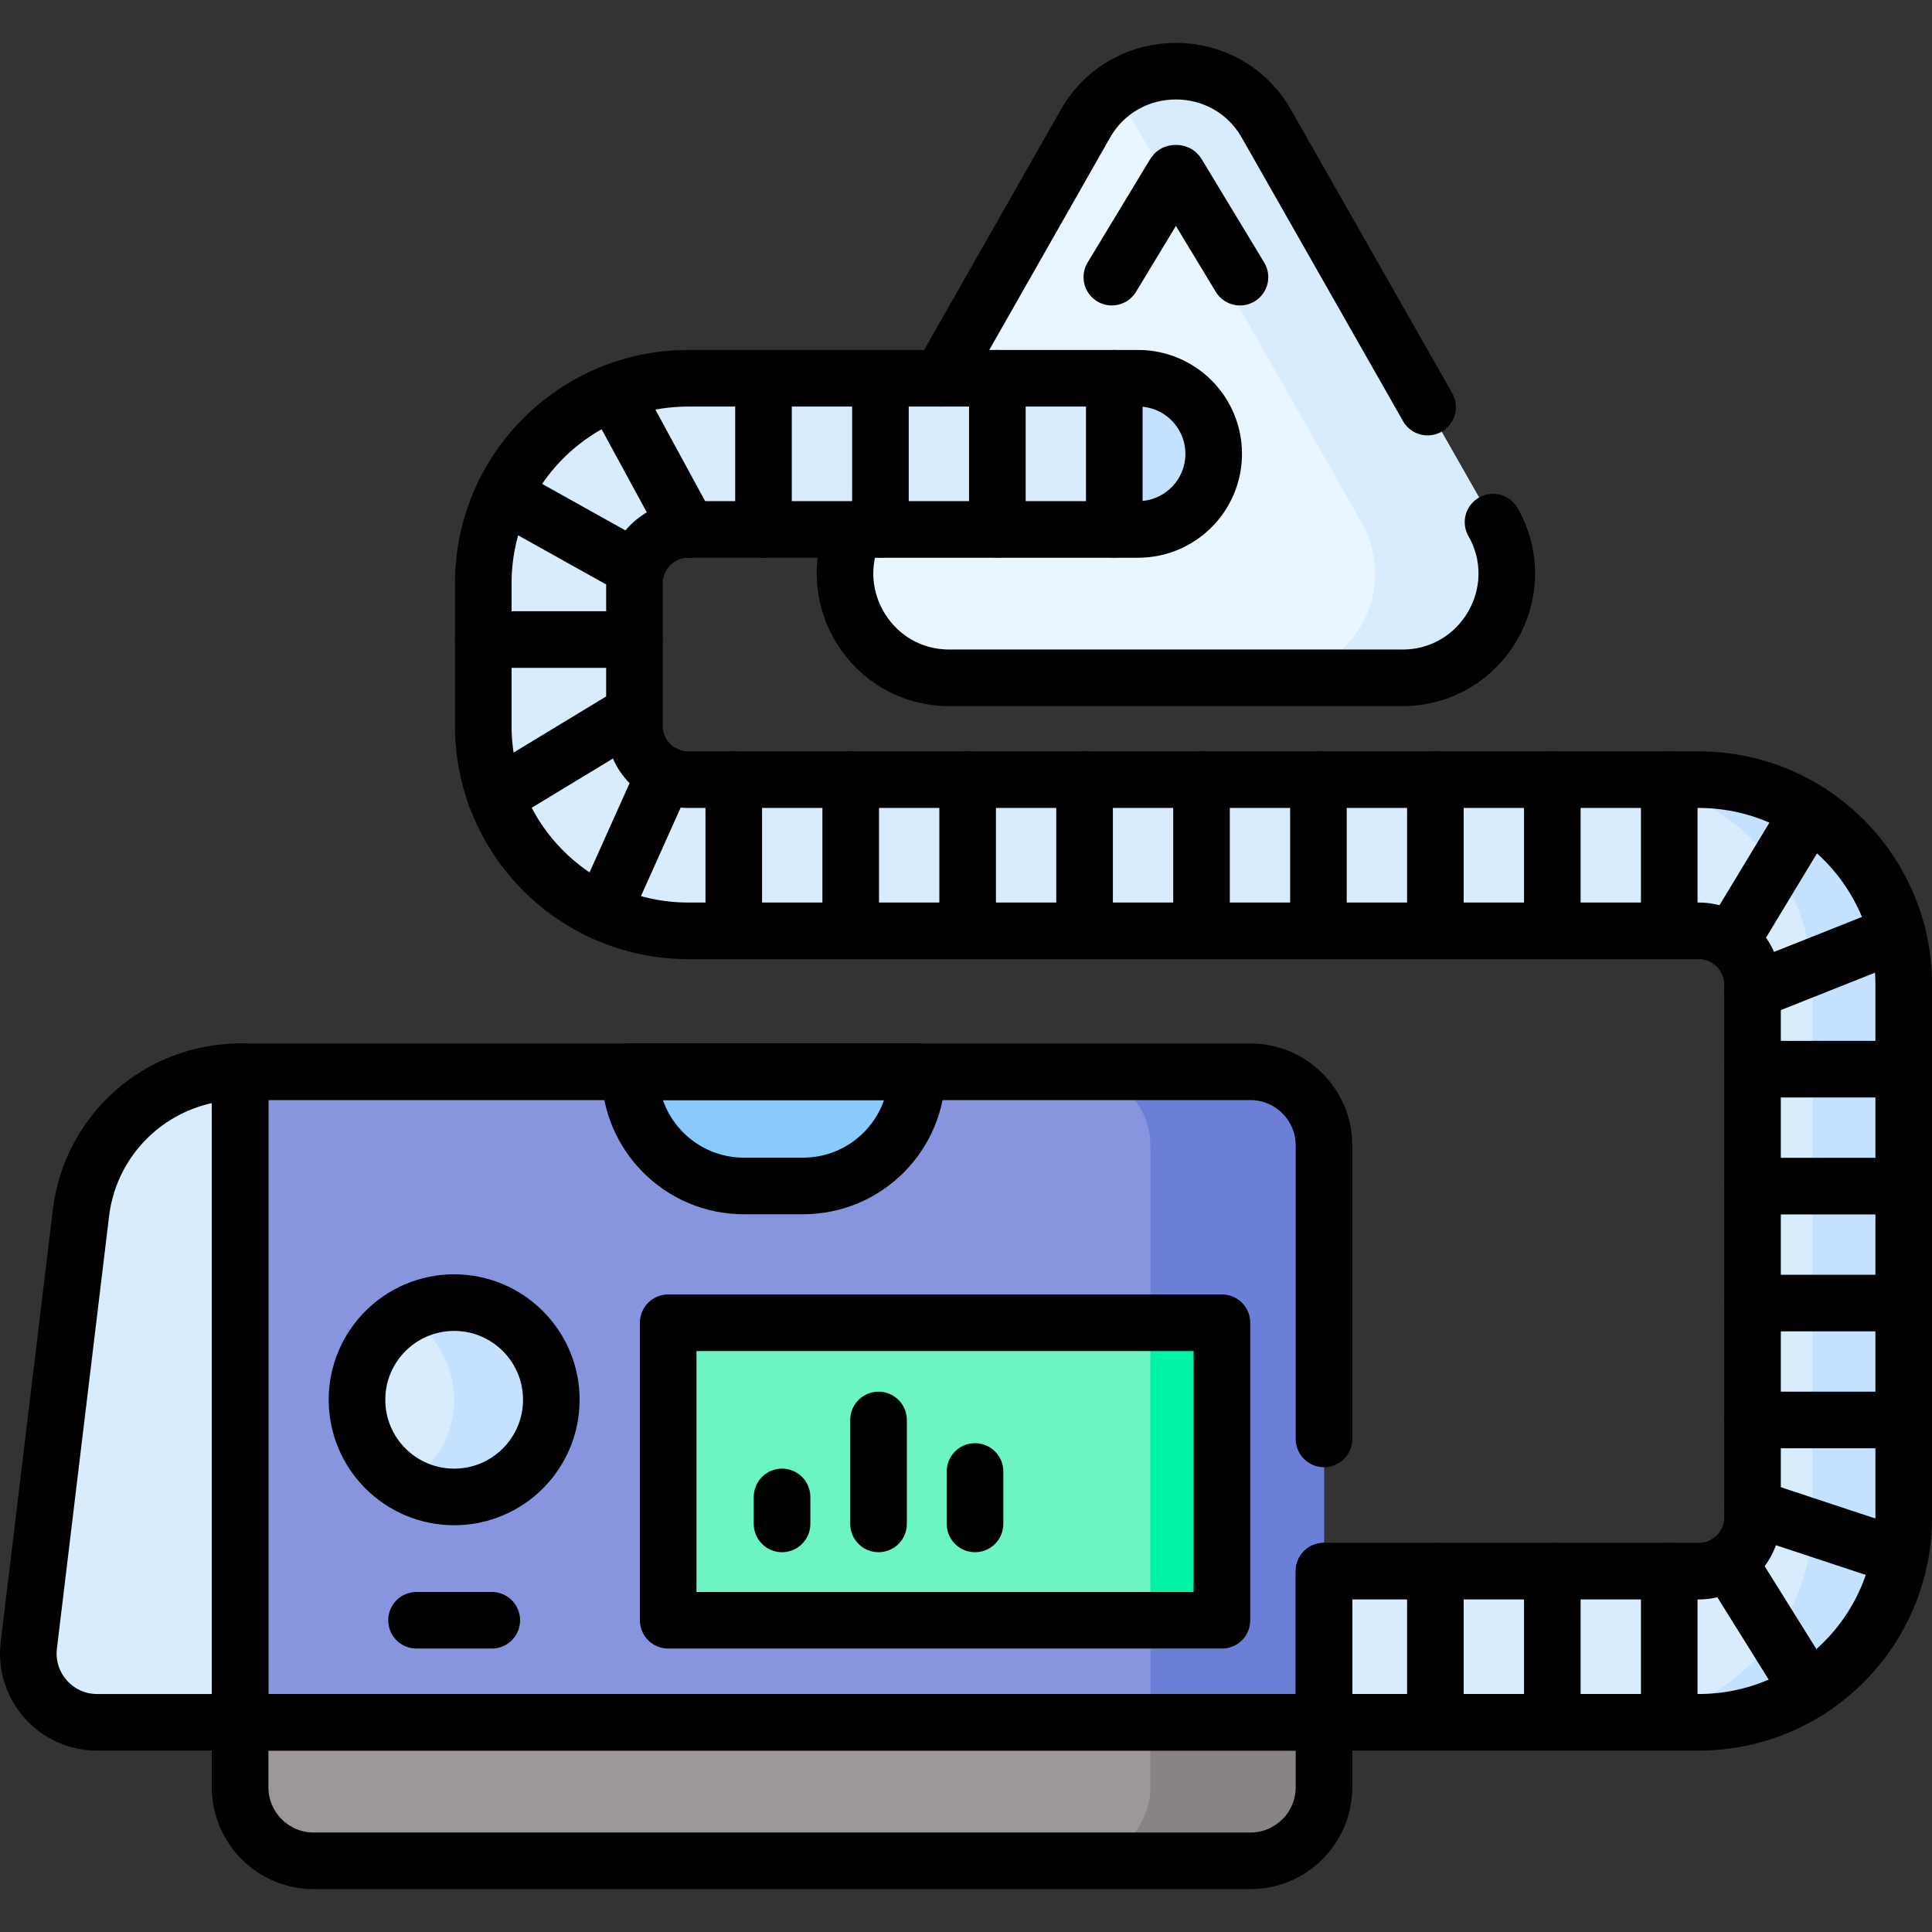 <svg version="1.1" id="Layer_1" xmlns="http://www.w3.org/2000/svg" xmlns:xlink="http://www.w3.org/1999/xlink" x="0px" y="0px" viewBox="0 0 512 512" style="enable-background:new 0 0 512 512;" xml:space="preserve">
<rect x="0" y="0" width="512" height="512" fill="#333333" stroke="none"/>
<g>
	<g>
		<path style="fill:#8795DE;" d="M63.632,456.428h287.24V303.553c0-10.78-8.739-19.519-19.519-19.519H63.632V456.428z"/>
		<path style="fill:#6C7FD8;" d="M331.353,284.034h-46.013c10.78,0,19.519,8.739,19.519,19.519v152.875h46.013V303.553&#10;&#9;&#9;&#9;C350.872,292.773,342.133,284.034,331.353,284.034z"/>
		
			<rect x="211.032" y="316.588" transform="matrix(4.489546e-11 1 -1 4.489546e-11 640.417 139.508)" style="fill:#6CF5C2;" width="78.845" height="146.75"/>
		<rect x="304.859" y="350.54" style="fill:#00F2A6;" width="18.97" height="78.845"/>
		<path style="fill:#9E9797;" d="M63.632,456.428h287.24v17.194c0,10.78-8.739,19.519-19.519,19.519H83.151&#10;&#9;&#9;&#9;c-10.78,0-19.519-8.739-19.519-19.519V456.428z"/>
		<path style="fill:#898383;" d="M304.859,456.428v17.194c0,10.78-8.739,19.519-19.519,19.519h46.013&#10;&#9;&#9;&#9;c10.78,0,19.519-8.739,19.519-19.519v-17.194H304.859z"/>
		<path style="fill:#D8ECFE;" d="M63.632,284.034L63.632,284.034c-21.494,0-39.601,16.054-42.175,37.393L7.634,436.014&#10;&#9;&#9;&#9;c-1.31,10.855,7.165,20.414,18.099,20.414h37.899V284.034z"/>
		<path style="fill:#8AC9FE;" d="M243.027,284.034h-76.098v0.048c0,16.684,13.525,30.209,30.209,30.209h15.68&#10;&#9;&#9;&#9;c16.684,0,30.209-13.525,30.209-30.209V284.034z"/>
		<path style="fill:#EAF6FF;" d="M371.673,179.626H251.577c-21.172,0-34.463-22.852-23.994-41.255l60.048-105.558&#10;&#9;&#9;&#9;c10.585-18.607,37.404-18.607,47.989,0l60.048,105.558C406.136,156.774,392.845,179.626,371.673,179.626z"/>
		<path style="fill:#D8ECFE;" d="M395.667,138.371L335.619,32.814c-8.811-15.489-28.864-18.072-41.445-7.774&#10;&#9;&#9;&#9;c2.533,2.073,4.77,4.656,6.543,7.774l60.048,105.557c10.469,18.403-2.822,41.255-23.994,41.255h34.902&#10;&#9;&#9;&#9;C392.845,179.626,406.136,156.774,395.667,138.371z"/>
		<circle style="fill:#D8ECFE;" cx="120.356" cy="370.956" r="25.747"/>
		<path style="fill:#C4E2FF;" d="M120.356,345.209c-4.691,0-9.086,1.261-12.873,3.453c7.693,4.452,12.873,12.766,12.873,22.294&#10;&#9;&#9;&#9;s-5.18,17.842-12.873,22.294c3.788,2.192,8.182,3.453,12.873,3.453c14.22,0,25.747-11.527,25.747-25.747&#10;&#9;&#9;&#9;S134.576,345.209,120.356,345.209z"/>
		<g>
			<path style="fill:#D8ECFE;" d="M450.166,456.428h-99.294v-40.064h99.294c7.881,0,14.27-6.389,14.27-14.27V260.95&#10;&#9;&#9;&#9;&#9;c0-7.881-6.389-14.27-14.27-14.27H182.407c-30.007,0-54.333-24.326-54.333-54.333v-37.771c0-30.007,24.326-54.333,54.333-54.333&#10;&#9;&#9;&#9;&#9;h119.202c11.063,0,20.032,8.969,20.032,20.032v0c0,11.063-8.969,20.032-20.032,20.032H182.407&#10;&#9;&#9;&#9;&#9;c-7.881,0-14.269,6.389-14.269,14.269v37.77c0,7.881,6.389,14.27,14.27,14.27h267.759c30.008,0,54.334,24.326,54.334,54.334&#10;&#9;&#9;&#9;&#9;v141.145C504.5,432.102,480.174,456.428,450.166,456.428z"/>
		</g>
		<g>
			<g>
				<path style="fill:#C4E2FF;" d="M321.64,120.279c0,5.53-2.24,10.54-5.87,14.16c-3.62,3.63-8.63,5.87-14.16,5.87h-24.17&#10;&#9;&#9;&#9;&#9;&#9;c5.53,0,10.54-2.24,14.16-5.87c3.63-3.62,5.87-8.63,5.87-14.16c0-11.07-8.97-20.04-20.03-20.04h24.17&#10;&#9;&#9;&#9;&#9;&#9;C312.67,100.239,321.64,109.209,321.64,120.279z"/>
				<path style="fill:#C4E2FF;" d="M504.5,260.949v141.15c0,30-24.33,54.33-54.33,54.33H426c30,0,54.33-24.33,54.33-54.33v-141.15&#10;&#9;&#9;&#9;&#9;&#9;c0-30.01-24.33-54.33-54.33-54.33h24.17C480.17,206.619,504.5,230.939,504.5,260.949z"/>
			</g>
		</g>
	</g>
	<g>
		<path style="fill:none;stroke:#000000;stroke-width:15;stroke-linecap:round;stroke-linejoin:round;stroke-miterlimit:10;" d="&#10;&#9;&#9;&#9;M350.872,381.328v-77.775c0-10.78-8.739-19.519-19.519-19.519H63.632v172.394h287.24v-40.064"/>
		
			<rect x="211.032" y="316.588" transform="matrix(4.489546e-11 1 -1 4.489546e-11 640.417 139.508)" style="fill:none;stroke:#000000;stroke-width:15;stroke-linecap:round;stroke-linejoin:round;stroke-miterlimit:10;" width="78.845" height="146.75"/>
		<path style="fill:none;stroke:#000000;stroke-width:15;stroke-linecap:round;stroke-linejoin:round;stroke-miterlimit:10;" d="&#10;&#9;&#9;&#9;M63.632,456.428h287.24v17.194c0,10.78-8.739,19.519-19.519,19.519H83.151c-10.78,0-19.519-8.739-19.519-19.519V456.428z"/>
		<path style="fill:none;stroke:#000000;stroke-width:15;stroke-linecap:round;stroke-linejoin:round;stroke-miterlimit:10;" d="&#10;&#9;&#9;&#9;M63.632,284.034L63.632,284.034c-21.494,0-39.601,16.054-42.175,37.393L7.634,436.014c-1.31,10.855,7.165,20.414,18.099,20.414&#10;&#9;&#9;&#9;h37.899V284.034z"/>
		<path style="fill:none;stroke:#000000;stroke-width:15;stroke-linecap:round;stroke-linejoin:round;stroke-miterlimit:10;" d="&#10;&#9;&#9;&#9;M243.027,284.034h-76.098v0.048c0,16.684,13.525,30.209,30.209,30.209h15.68c16.684,0,30.209-13.525,30.209-30.209V284.034z"/>
		
			<circle style="fill:none;stroke:#000000;stroke-width:15;stroke-linecap:round;stroke-linejoin:round;stroke-miterlimit:10;" cx="120.356" cy="370.956" r="25.747"/>
		
			<line style="fill:none;stroke:#000000;stroke-width:15;stroke-linecap:round;stroke-linejoin:round;stroke-miterlimit:10;" x1="130.326" y1="429.385" x2="110.386" y2="429.385"/>
		<g>
			<path style="fill:none;stroke:#000000;stroke-width:15;stroke-linecap:round;stroke-linejoin:round;stroke-miterlimit:10;" d="&#10;&#9;&#9;&#9;&#9;M450.166,456.428h-99.294v-40.064h99.294c7.881,0,14.27-6.389,14.27-14.27V260.95c0-7.881-6.389-14.27-14.27-14.27H182.407&#10;&#9;&#9;&#9;&#9;c-30.007,0-54.333-24.326-54.333-54.333v-37.771c0-30.007,24.326-54.333,54.333-54.333h119.202&#10;&#9;&#9;&#9;&#9;c11.063,0,20.032,8.969,20.032,20.032v0c0,11.063-8.969,20.032-20.032,20.032H182.407c-7.881,0-14.269,6.389-14.269,14.269v37.77&#10;&#9;&#9;&#9;&#9;c0,7.881,6.389,14.27,14.27,14.27h267.759c30.008,0,54.334,24.326,54.334,54.334v141.145&#10;&#9;&#9;&#9;&#9;C504.5,432.102,480.174,456.428,450.166,456.428z"/>
		</g>
		<path style="fill:none;stroke:#000000;stroke-width:15;stroke-linecap:round;stroke-linejoin:round;stroke-miterlimit:10;" d="&#10;&#9;&#9;&#9;M395.67,138.369c10.47,18.4-2.82,41.26-24,41.26H251.58c-20.44,0-33.53-21.29-25.01-39.32"/>
		<path style="fill:none;stroke:#000000;stroke-width:15;stroke-linecap:round;stroke-linejoin:round;stroke-miterlimit:10;" d="&#10;&#9;&#9;&#9;M249.27,100.239l38.36-67.43c10.59-18.6,37.4-18.6,47.99,0l42.708,75.075"/>
		<path style="fill:none;stroke:#000000;stroke-width:15;stroke-linecap:round;stroke-linejoin:round;stroke-miterlimit:10;" d="&#10;&#9;&#9;&#9;M294.65,73.447l16.491-27.265c0.08-0.14,0.14-0.21,0.16-0.23c0,0,0.13-0.05,0.32-0.05c0.2,0,0.321,0.05,0.341,0.06&#10;&#9;&#9;&#9;c0.01,0.01,0.07,0.08,0.15,0.22l16.491,27.265"/>
		<g>
			
				<line style="fill:none;stroke:#000000;stroke-width:15;stroke-linecap:round;stroke-linejoin:round;stroke-miterlimit:10;" x1="464.48" y1="376.309" x2="504.5" y2="376.309"/>
			
				<line style="fill:none;stroke:#000000;stroke-width:15;stroke-linecap:round;stroke-linejoin:round;stroke-miterlimit:10;" x1="464.48" y1="345.32" x2="504.5" y2="345.32"/>
			
				<line style="fill:none;stroke:#000000;stroke-width:15;stroke-linecap:round;stroke-linejoin:round;stroke-miterlimit:10;" x1="464.48" y1="314.332" x2="504.5" y2="314.332"/>
			
				<line style="fill:none;stroke:#000000;stroke-width:15;stroke-linecap:round;stroke-linejoin:round;stroke-miterlimit:10;" x1="464.48" y1="283.343" x2="504.5" y2="283.343"/>
		</g>
		<g>
			
				<line style="fill:none;stroke:#000000;stroke-width:15;stroke-linecap:round;stroke-linejoin:round;stroke-miterlimit:10;" x1="442.367" y1="246.626" x2="442.367" y2="206.606"/>
			
				<line style="fill:none;stroke:#000000;stroke-width:15;stroke-linecap:round;stroke-linejoin:round;stroke-miterlimit:10;" x1="411.378" y1="246.626" x2="411.378" y2="206.606"/>
			
				<line style="fill:none;stroke:#000000;stroke-width:15;stroke-linecap:round;stroke-linejoin:round;stroke-miterlimit:10;" x1="380.389" y1="246.626" x2="380.389" y2="206.606"/>
			
				<line style="fill:none;stroke:#000000;stroke-width:15;stroke-linecap:round;stroke-linejoin:round;stroke-miterlimit:10;" x1="349.4" y1="246.626" x2="349.4" y2="206.606"/>
			
				<line style="fill:none;stroke:#000000;stroke-width:15;stroke-linecap:round;stroke-linejoin:round;stroke-miterlimit:10;" x1="318.412" y1="246.626" x2="318.411" y2="206.606"/>
			
				<line style="fill:none;stroke:#000000;stroke-width:15;stroke-linecap:round;stroke-linejoin:round;stroke-miterlimit:10;" x1="287.423" y1="246.626" x2="287.423" y2="206.606"/>
			
				<line style="fill:none;stroke:#000000;stroke-width:15;stroke-linecap:round;stroke-linejoin:round;stroke-miterlimit:10;" x1="256.434" y1="246.626" x2="256.434" y2="206.606"/>
			
				<line style="fill:none;stroke:#000000;stroke-width:15;stroke-linecap:round;stroke-linejoin:round;stroke-miterlimit:10;" x1="225.445" y1="246.626" x2="225.445" y2="206.606"/>
			
				<line style="fill:none;stroke:#000000;stroke-width:15;stroke-linecap:round;stroke-linejoin:round;stroke-miterlimit:10;" x1="194.456" y1="246.626" x2="194.456" y2="206.606"/>
		</g>
		<g>
			
				<line style="fill:none;stroke:#000000;stroke-width:15;stroke-linecap:round;stroke-linejoin:round;stroke-miterlimit:10;" x1="442.367" y1="456.428" x2="442.367" y2="416.408"/>
			
				<line style="fill:none;stroke:#000000;stroke-width:15;stroke-linecap:round;stroke-linejoin:round;stroke-miterlimit:10;" x1="411.378" y1="456.428" x2="411.378" y2="416.408"/>
			
				<line style="fill:none;stroke:#000000;stroke-width:15;stroke-linecap:round;stroke-linejoin:round;stroke-miterlimit:10;" x1="380.389" y1="456.428" x2="380.389" y2="416.408"/>
		</g>
		<g>
			
				<line style="fill:none;stroke:#000000;stroke-width:15;stroke-linecap:round;stroke-linejoin:round;stroke-miterlimit:10;" x1="295.298" y1="140.264" x2="295.298" y2="100.244"/>
			
				<line style="fill:none;stroke:#000000;stroke-width:15;stroke-linecap:round;stroke-linejoin:round;stroke-miterlimit:10;" x1="264.31" y1="140.264" x2="264.31" y2="100.244"/>
			
				<line style="fill:none;stroke:#000000;stroke-width:15;stroke-linecap:round;stroke-linejoin:round;stroke-miterlimit:10;" x1="233.321" y1="140.264" x2="233.321" y2="100.244"/>
			
				<line style="fill:none;stroke:#000000;stroke-width:15;stroke-linecap:round;stroke-linejoin:round;stroke-miterlimit:10;" x1="202.332" y1="140.264" x2="202.332" y2="100.244"/>
		</g>
		
			<line style="fill:none;stroke:#000000;stroke-width:15;stroke-linecap:round;stroke-linejoin:round;stroke-miterlimit:10;" x1="458.121" y1="413.942" x2="479.33" y2="447.945"/>
		
			<line style="fill:none;stroke:#000000;stroke-width:15;stroke-linecap:round;stroke-linejoin:round;stroke-miterlimit:10;" x1="464.48" y1="399.561" x2="503.507" y2="412.465"/>
		
			<line style="fill:none;stroke:#000000;stroke-width:15;stroke-linecap:round;stroke-linejoin:round;stroke-miterlimit:10;" x1="464.436" y1="262.596" x2="502.787" y2="247.36"/>
		
			<line style="fill:none;stroke:#000000;stroke-width:15;stroke-linecap:round;stroke-linejoin:round;stroke-miterlimit:10;" x1="479.407" y1="215.148" x2="458.653" y2="249.478"/>
		
			<line style="fill:none;stroke:#000000;stroke-width:15;stroke-linecap:round;stroke-linejoin:round;stroke-miterlimit:10;" x1="176.138" y1="205.166" x2="159.732" y2="241.733"/>
		
			<line style="fill:none;stroke:#000000;stroke-width:15;stroke-linecap:round;stroke-linejoin:round;stroke-miterlimit:10;" x1="131.385" y1="211.065" x2="167.935" y2="188.917"/>
		
			<line style="fill:none;stroke:#000000;stroke-width:15;stroke-linecap:round;stroke-linejoin:round;stroke-miterlimit:10;" x1="168.138" y1="169.486" x2="128.074" y2="169.486"/>
		
			<line style="fill:none;stroke:#000000;stroke-width:15;stroke-linecap:round;stroke-linejoin:round;stroke-miterlimit:10;" x1="168.655" y1="150.773" x2="133.396" y2="131.097"/>
		
			<line style="fill:none;stroke:#000000;stroke-width:15;stroke-linecap:round;stroke-linejoin:round;stroke-miterlimit:10;" x1="182.407" y1="140.308" x2="162.643" y2="103.951"/>
		
			<line style="fill:none;stroke:#000000;stroke-width:15;stroke-linecap:round;stroke-linejoin:round;stroke-miterlimit:10;" x1="207.252" y1="396.703" x2="207.252" y2="403.847"/>
		
			<line style="fill:none;stroke:#000000;stroke-width:15;stroke-linecap:round;stroke-linejoin:round;stroke-miterlimit:10;" x1="232.822" y1="376.309" x2="232.822" y2="403.847"/>
		
			<line style="fill:none;stroke:#000000;stroke-width:15;stroke-linecap:round;stroke-linejoin:round;stroke-miterlimit:10;" x1="258.392" y1="389.963" x2="258.392" y2="403.847"/>
	</g>
</g>
<g>
</g>
<g>
</g>
<g>
</g>
<g>
</g>
<g>
</g>
<g>
</g>
<g>
</g>
<g>
</g>
<g>
</g>
<g>
</g>
<g>
</g>
<g>
</g>
<g>
</g>
<g>
</g>
<g>
</g>
</svg>